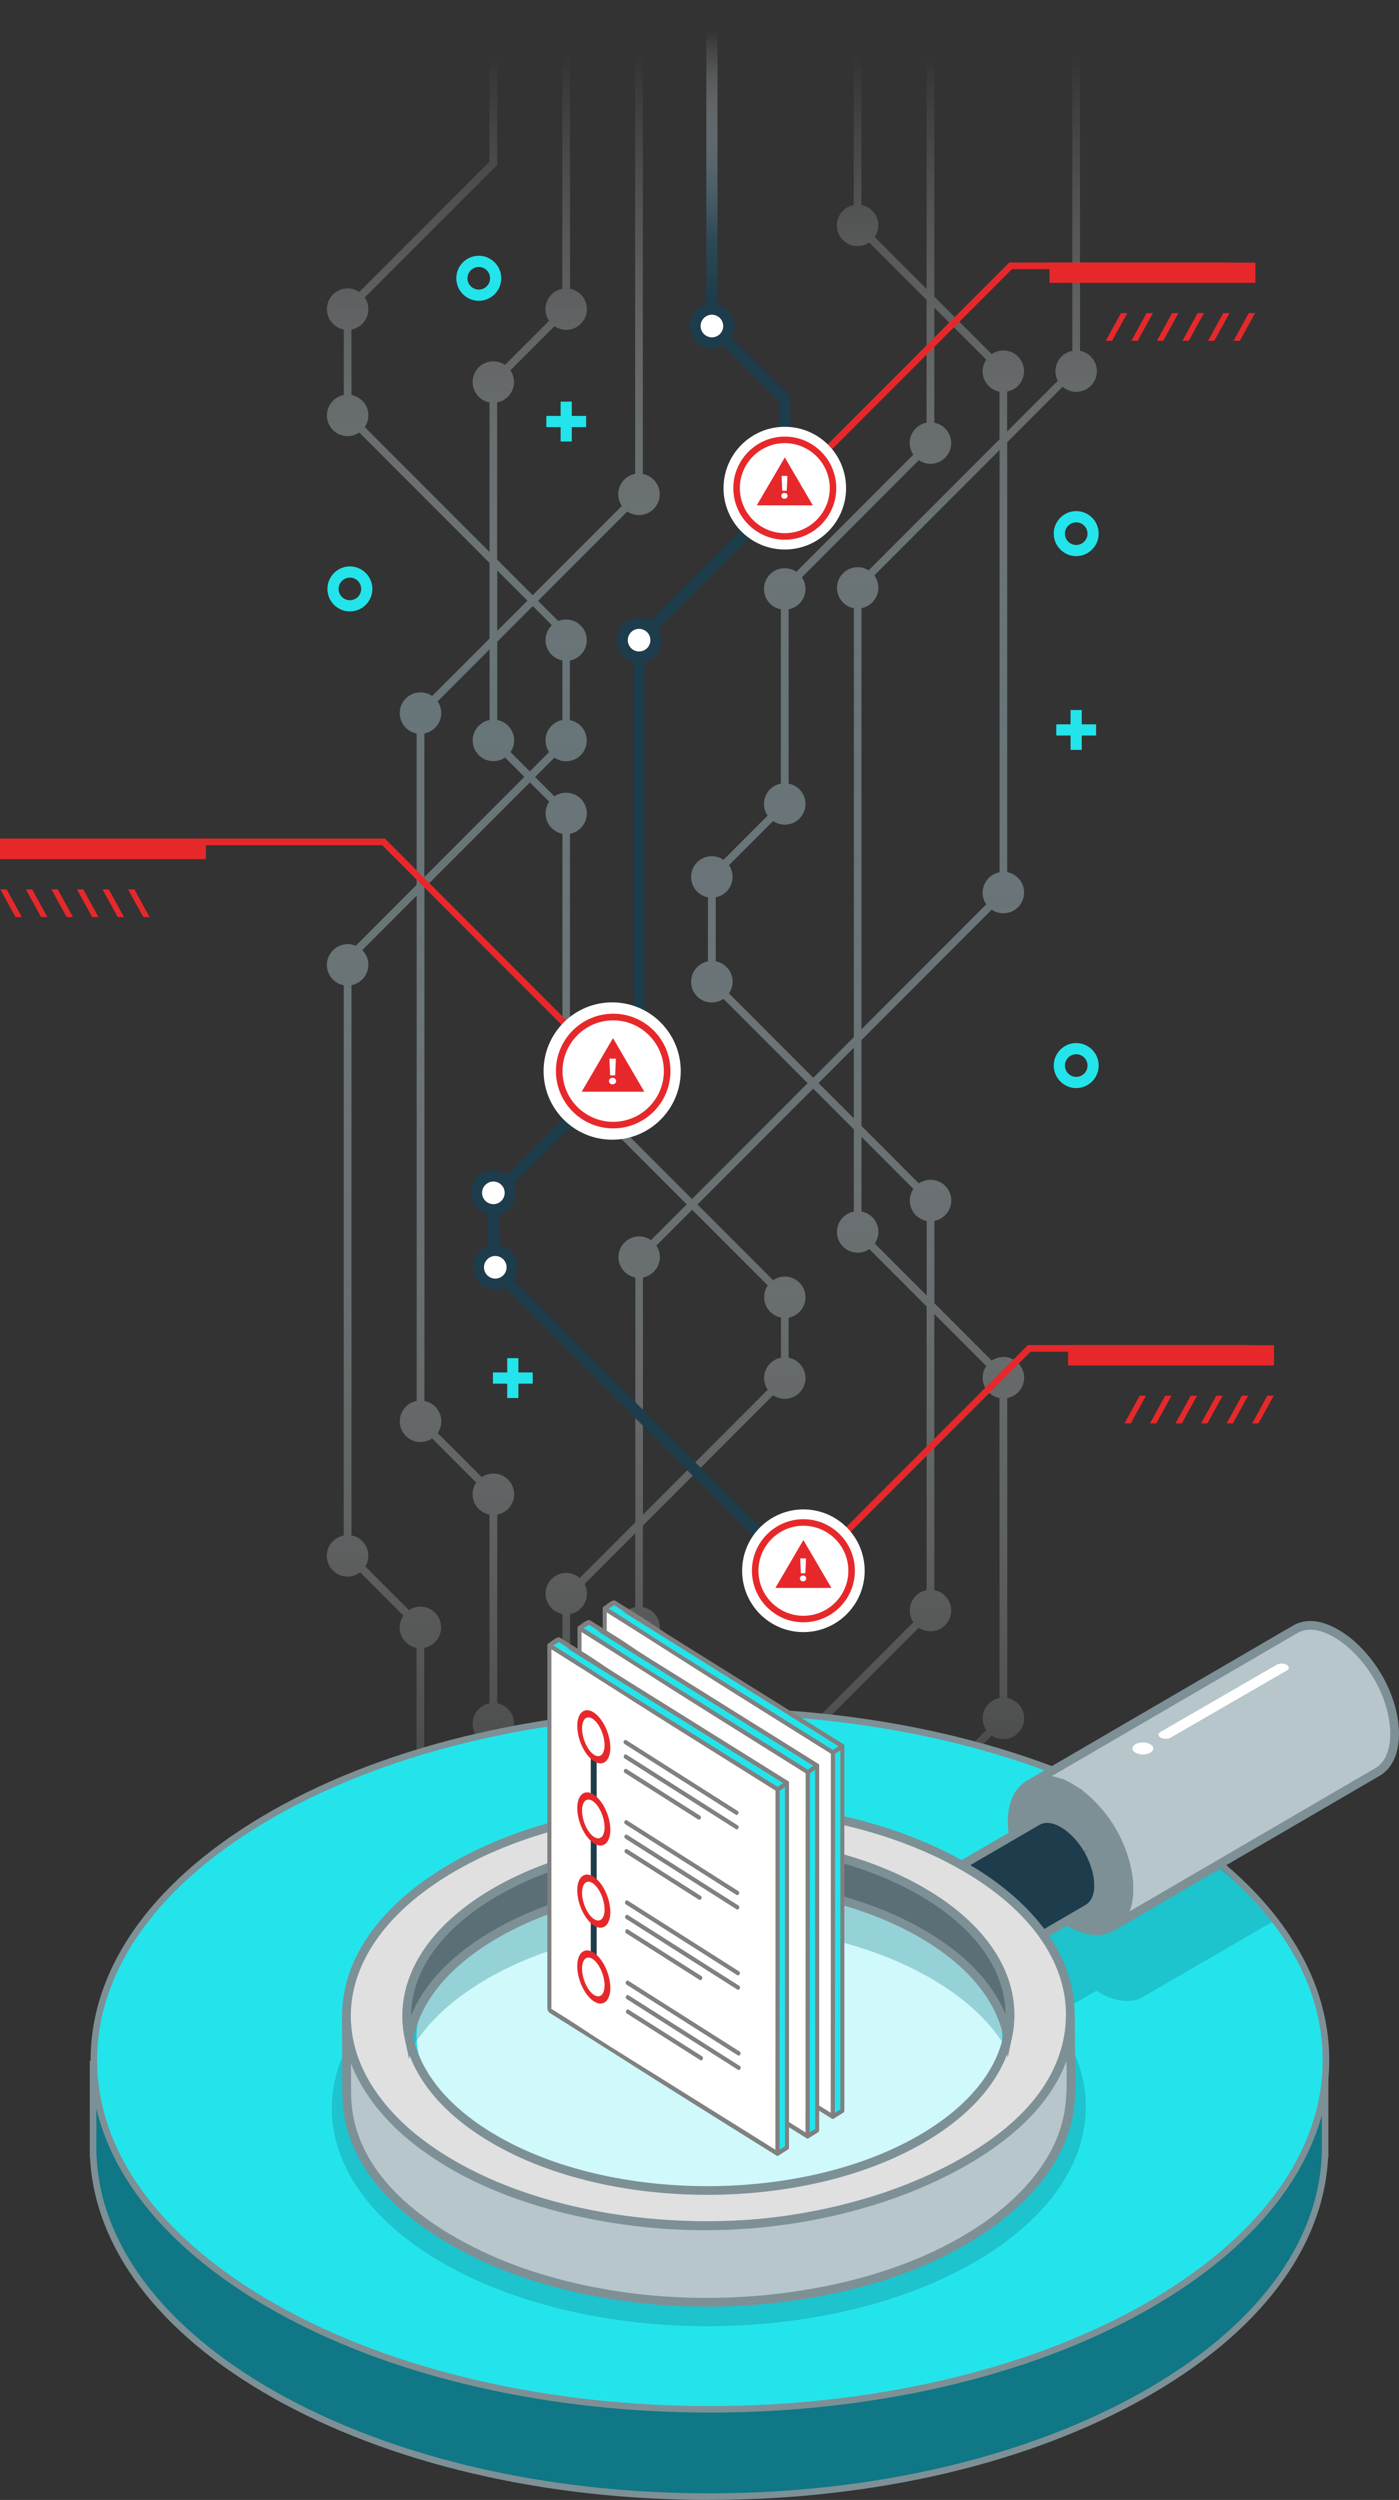 <?xml version="1.0" encoding="UTF-8"?> <svg xmlns="http://www.w3.org/2000/svg" width="408" height="729" viewBox="0 0 408 729" fill="none"><rect x="0" y="0" width="408" height="729" fill="#333333" stroke="none"/><g clip-path="url(#clip0_68_2)"><path opacity="0.7" d="M314.976 102.321V15.777H312.735V102.321C309.939 102.84 307.81 105.306 307.81 108.253C307.81 109.255 308.069 110.2 308.495 111.034L293.719 125.829V114.186C296.849 113.593 299.126 110.589 298.552 107.197C298.145 104.842 296.33 102.895 294.016 102.358C292.22 101.95 290.535 102.358 289.201 103.248L272.482 86.506V15.777H270.241V84.281L255.095 69.116C255.762 68.152 256.15 66.965 256.15 65.705C256.15 62.757 254.021 60.291 251.225 59.772V15.777H248.985V59.772C245.856 60.365 243.578 63.35 244.152 66.761C244.541 69.116 246.374 71.063 248.688 71.6C250.485 72.008 252.17 71.6 253.503 70.71L270.223 87.452V123.252C267.427 123.771 265.297 126.237 265.297 129.185C265.297 130.445 265.686 131.613 266.353 132.596L232.246 166.746C230.932 165.838 229.228 165.448 227.432 165.856C225.118 166.394 223.285 168.341 222.896 170.695C222.322 174.106 224.599 177.091 227.728 177.685V228.502C224.932 229.021 222.803 231.487 222.803 234.435C222.803 235.695 223.192 236.863 223.859 237.846L210.99 250.731C209.675 249.823 207.972 249.433 206.176 249.841C203.861 250.379 202.028 252.325 201.639 254.68C201.065 258.073 203.343 261.076 206.472 261.67V280.339C203.343 280.932 201.065 283.936 201.639 287.328C202.028 289.683 203.861 291.63 206.176 292.167C207.972 292.575 209.657 292.167 210.99 291.277L235.542 315.861L201.806 349.64L170.088 317.882C170.755 316.918 171.144 315.731 171.144 314.471C171.144 311.523 169.014 309.057 166.218 308.538V243.148C169.347 242.555 171.625 239.552 171.051 236.14C170.644 233.786 168.829 231.839 166.496 231.32C164.7 230.912 163.015 231.32 161.682 232.21L156.053 226.574L161.682 220.938C162.996 221.846 164.7 222.236 166.477 221.828C168.792 221.309 170.625 219.343 171.032 217.007C171.606 213.596 169.329 210.593 166.2 209.999V192.628C169.31 192.034 171.588 189.068 171.051 185.694C170.681 183.358 168.903 181.411 166.607 180.836C165.255 180.503 163.941 180.632 162.811 181.096L156.923 175.2L182.938 149.152C184.253 150.06 185.956 150.45 187.752 150.042C190.067 149.504 191.9 147.558 192.307 145.203C192.881 141.792 190.604 138.788 187.475 138.214V15.777H185.234V138.176C182.438 138.696 180.309 141.161 180.309 144.109C180.309 145.37 180.698 146.538 181.364 147.52L155.349 173.569L144.98 163.187V117.338C147.776 116.819 149.906 114.353 149.906 111.405C149.906 110.144 149.517 108.976 148.85 107.994L161.7 95.127C163.015 96.036 164.718 96.425 166.515 96.017C168.829 95.498 170.662 93.533 171.069 91.197C171.643 87.785 169.366 84.782 166.237 84.189V15.777H163.996V84.207C161.2 84.727 159.071 87.192 159.071 90.14C159.071 91.401 159.46 92.569 160.126 93.551L147.276 106.418C145.962 105.509 144.258 105.12 142.462 105.528C140.148 106.066 138.315 108.012 137.926 110.367C137.352 113.778 139.629 116.782 142.758 117.356V160.962L106.375 124.531C107.041 123.567 107.43 122.381 107.43 121.12C107.43 118.172 105.301 115.706 102.505 115.187V96.091C105.301 95.572 107.43 93.106 107.43 90.159C107.43 88.898 107.041 87.73 106.375 86.747L144.999 48.074V15.777H142.758V47.128L104.782 85.153C103.468 84.244 101.764 83.855 99.968 84.263C97.653 84.801 95.82 86.747 95.432 89.102C94.858 92.513 97.135 95.498 100.264 96.091V115.187C97.135 115.781 94.858 118.765 95.432 122.177C95.82 124.531 97.653 126.478 99.968 127.016C101.764 127.423 103.468 127.016 104.782 126.126L142.758 164.151V186.213L126.039 202.954C124.724 202.046 123.02 201.656 121.224 202.064C118.91 202.602 117.077 204.549 116.669 206.903C116.095 210.314 118.373 213.299 121.502 213.893V258.017L103.745 275.797C102.968 275.463 102.097 275.278 101.172 275.315C97.839 275.426 95.135 278.392 95.339 281.711C95.506 284.51 97.561 286.791 100.246 287.291V447.753C97.135 448.346 94.858 451.312 95.395 454.686C95.783 457.097 97.691 459.099 100.079 459.599C101.949 459.989 103.69 459.507 105.023 458.487L117.651 471.131C116.966 472.114 116.558 473.3 116.558 474.58C116.558 477.527 118.688 479.993 121.484 480.512V565.053H123.724V480.512C126.853 479.919 129.131 476.916 128.557 473.504C128.149 471.168 126.353 469.222 124.039 468.684C122.261 468.276 120.576 468.647 119.262 469.537L106.541 456.8C107.097 455.892 107.43 454.816 107.43 453.667C107.43 450.719 105.301 448.253 102.505 447.734V287.273C105.301 286.754 107.43 284.288 107.43 281.34C107.43 279.672 106.745 278.151 105.652 277.057L121.521 261.169V408.523C118.391 409.116 116.114 412.119 116.688 415.512C117.095 417.867 118.91 419.813 121.224 420.351C123.02 420.759 124.705 420.351 126.039 419.461L138.889 432.328C138.222 433.292 137.833 434.478 137.833 435.739C137.833 438.687 139.963 441.152 142.758 441.672V496.697C139.629 497.291 137.352 500.294 137.926 503.687C138.333 506.041 140.148 507.988 142.462 508.526C144.258 508.934 145.943 508.526 147.276 507.636L163.996 524.377V565.053H166.237V526.621L181.383 541.786C180.716 542.75 180.327 543.937 180.327 545.197C180.327 548.145 182.457 550.611 185.253 551.13V565.053H187.493V551.13C190.622 550.537 192.9 547.533 192.326 544.141C191.918 541.786 190.104 539.839 187.789 539.302C185.993 538.894 184.308 539.302 182.975 540.192L166.255 523.45V470.668C169.051 470.149 171.181 467.683 171.181 464.735C171.181 463.715 170.921 462.77 170.477 461.917L185.253 447.122V468.647C181.938 469.259 179.568 472.596 180.55 476.248C181.087 478.25 182.697 479.863 184.679 480.401C187.401 481.143 189.937 480.03 191.307 478.028L221.544 508.285C220.266 509.916 219.563 511.919 219.563 514.032C219.563 515.682 220.007 517.276 220.803 518.686L211.008 528.493C209.694 527.585 207.99 527.177 206.194 527.603C203.861 528.141 202.047 530.087 201.639 532.442C201.065 535.853 203.361 538.838 206.472 539.431V565.053H208.712V539.413C211.508 538.875 213.619 536.428 213.619 533.48C213.619 532.22 213.23 531.052 212.564 530.069L222.137 520.484C222.137 520.484 222.211 520.577 222.266 520.614C223.766 522.115 225.673 523.024 227.728 523.265V565.035H229.969V523.265C232.024 523.024 233.95 522.097 235.431 520.614C237.19 518.852 238.153 516.516 238.153 514.032C238.153 511.548 237.19 509.193 235.431 507.45C235.394 507.413 235.338 507.376 235.301 507.321L267.945 474.635C269.26 475.544 270.963 475.933 272.759 475.525C275.074 475.006 276.907 473.041 277.314 470.705C277.888 467.293 275.611 464.29 272.482 463.697V383.179L287.628 398.344C286.961 399.308 286.572 400.495 286.572 401.756C286.572 404.703 288.702 407.169 291.497 407.688V495.159C288.702 495.678 286.572 498.144 286.572 501.091C286.572 502.352 286.961 503.52 287.628 504.503L274.778 517.369C273.463 516.461 271.759 516.071 269.963 516.479C267.649 517.017 265.816 518.964 265.427 521.318C264.853 524.729 267.13 527.714 270.26 528.308V565.035H272.5V528.308C275.296 527.789 277.425 525.323 277.425 522.375C277.425 521.114 277.036 519.928 276.37 518.964L289.22 506.097C290.535 507.006 292.238 507.395 294.034 506.987C296.367 506.449 298.182 504.503 298.589 502.148C299.163 498.737 296.886 495.752 293.756 495.159V407.688C296.886 407.095 299.163 404.092 298.589 400.699C298.182 398.344 296.367 396.398 294.034 395.86C292.238 395.452 290.553 395.86 289.22 396.75L272.5 380.009V356.018C275.629 355.425 277.907 352.421 277.333 349.029C276.925 346.674 275.111 344.727 272.778 344.19C270.982 343.782 269.297 344.19 267.964 345.08L251.244 328.338V303.291L289.22 265.266C290.535 266.175 292.238 266.564 294.034 266.156C296.349 265.618 298.182 263.672 298.571 261.317C299.145 257.906 296.867 254.921 293.738 254.328V128.962L309.902 112.777C311.217 113.927 313.032 114.52 314.976 114.168C317.438 113.723 319.42 111.683 319.808 109.217C320.345 105.843 318.068 102.877 314.957 102.284L314.976 102.321ZM212.601 289.664C213.267 288.7 213.656 287.514 213.656 286.253C213.656 283.305 211.527 280.84 208.731 280.32V261.651C211.527 261.132 213.656 258.666 213.656 255.718C213.656 254.458 213.267 253.29 212.601 252.307L225.469 239.422C226.432 240.089 227.617 240.479 228.876 240.479C232.209 240.479 234.913 237.772 234.913 234.435C234.913 231.487 232.783 229.021 229.987 228.502V177.685C232.783 177.165 234.913 174.7 234.913 171.752C234.913 170.491 234.524 169.323 233.857 168.341L267.964 134.19C268.926 134.858 270.111 135.247 271.371 135.247C274.703 135.247 277.407 132.54 277.407 129.203C277.407 126.255 275.277 123.79 272.482 123.271V89.714L287.628 104.879C286.961 105.843 286.572 107.03 286.572 108.29C286.572 111.238 288.702 113.704 291.497 114.223V128.109L253.336 166.32C252.41 165.726 251.299 165.393 250.133 165.393C246.8 165.393 244.097 168.1 244.097 171.437C244.097 174.385 246.226 176.85 249.022 177.369V302.42L237.172 314.285L212.619 289.702L212.601 289.664ZM160.941 182.32C159.812 183.413 159.09 184.952 159.09 186.658C159.09 189.606 161.219 192.071 164.015 192.591V209.962C161.219 210.481 159.09 212.947 159.09 215.895C159.09 217.156 159.478 218.324 160.145 219.306L154.516 224.942L148.887 219.306C149.554 218.342 149.943 217.156 149.943 215.895C149.943 212.947 147.813 210.481 145.017 209.962V187.121L155.386 176.739L160.96 182.32H160.941ZM145.017 166.357L153.813 175.163L145.017 183.97V166.375V166.357ZM123.761 213.874C126.557 213.355 128.686 210.889 128.686 207.941C128.686 206.681 128.297 205.513 127.631 204.53L142.777 189.365V209.981C139.981 210.5 137.852 212.966 137.852 215.913C137.852 219.251 140.555 221.957 143.888 221.957C145.147 221.957 146.314 221.568 147.295 220.901L152.924 226.537L123.761 255.737V213.856V213.874ZM169.088 460.156C168.033 459.247 166.644 458.672 165.144 458.672C161.811 458.672 159.108 461.379 159.108 464.716C159.108 467.664 161.237 470.13 164.033 470.649V521.207L148.887 506.041C149.554 505.077 149.943 503.891 149.943 502.63C149.943 499.682 147.813 497.217 145.017 496.697V441.672C147.813 441.152 149.943 438.687 149.943 435.739C149.943 432.402 147.239 429.695 143.906 429.695C142.647 429.695 141.481 430.084 140.5 430.752L127.649 417.885C128.316 416.921 128.705 415.735 128.705 414.474C128.705 411.526 126.575 409.06 123.78 408.541V258.944L154.535 228.15L160.164 233.786C159.497 234.75 159.108 235.936 159.108 237.197C159.108 240.145 161.237 242.611 164.033 243.13V308.519C161.237 309.038 159.108 311.504 159.108 314.452C159.108 317.789 161.811 320.496 165.144 320.496C166.403 320.496 167.57 320.107 168.551 319.439L200.269 351.198L189.845 361.636C188.863 360.95 187.678 360.542 186.401 360.542C183.068 360.542 180.364 363.249 180.364 366.586C180.364 369.534 182.494 371.999 185.29 372.518V443.915L169.107 460.119L169.088 460.156ZM227.765 384.217V395.916C224.97 396.435 222.84 398.9 222.84 401.848C222.84 403.109 223.229 404.277 223.896 405.26L187.512 441.69V372.518C190.308 371.981 192.437 369.534 192.437 366.586C192.437 365.344 192.067 364.194 191.419 363.23L201.862 352.774L223.914 374.854C223.248 375.819 222.859 377.005 222.859 378.266C222.859 381.214 224.988 383.679 227.784 384.198L227.765 384.217ZM270.241 463.715C267.445 464.234 265.316 466.7 265.316 469.648C265.316 470.909 265.705 472.077 266.371 473.059L233.505 505.967C232.117 505.152 230.524 504.725 228.876 504.725C226.766 504.725 224.766 505.43 223.136 506.709L192.289 475.822C192.381 475.414 192.418 475.006 192.418 474.58C192.418 471.632 190.289 469.166 187.493 468.647V444.879L225.469 406.854C226.432 407.521 227.617 407.911 228.876 407.911C232.209 407.911 234.913 405.204 234.913 401.867C234.913 398.919 232.783 396.453 229.987 395.934V384.236C232.783 383.716 234.913 381.251 234.913 378.303C234.913 374.966 232.209 372.259 228.876 372.259C227.617 372.259 226.451 372.648 225.469 373.316L203.417 351.235L237.153 317.456L249.003 329.321V353.311C246.207 353.83 244.078 356.296 244.078 359.244C244.078 362.581 246.781 365.288 250.114 365.288C251.373 365.288 252.54 364.899 253.521 364.231L270.241 380.973V463.734V463.715ZM266.39 346.693C265.723 347.657 265.334 348.843 265.334 350.104C265.334 353.052 267.464 355.518 270.26 356.037V377.784L255.114 362.618C255.78 361.654 256.169 360.468 256.169 359.207C256.169 356.259 254.04 353.793 251.244 353.274V331.527L266.39 346.693ZM249.003 326.114L238.727 315.824L249.003 305.534V326.095V326.114ZM291.497 254.365C288.702 254.884 286.572 257.35 286.572 260.298C286.572 261.558 286.961 262.726 287.628 263.709L251.244 300.139V177.332C254.04 176.813 256.169 174.347 256.169 171.4C256.169 170.046 255.725 168.823 254.984 167.803L291.516 131.224V254.346L291.497 254.365Z" fill="url(#paint0_linear_68_2)"></path><path d="M27.145 601.873V628.218H27.182C28.07 653.599 45.605 678.832 79.767 698.187C114.855 718.08 160.83 728.017 206.805 728.017C252.78 728.017 298.756 718.08 333.843 698.187C368.005 678.813 385.522 653.599 386.429 628.218H386.466V601.873H27.145Z" fill="#0F7785"></path><path d="M206.805 729C158.664 729 113.373 718.358 79.285 699.04C46.401 680.389 27.607 655.62 26.256 629.182H26.219L26.182 628.218V600.909H387.41V629.164H387.318C385.984 655.583 367.191 680.37 334.288 699.021C300.218 718.34 254.928 728.982 206.768 728.982L206.805 729ZM28.107 627.681L28.144 628.2C29.07 654.285 47.568 678.85 80.23 697.371C114.022 716.523 158.978 727.072 206.805 727.072C254.632 727.072 299.589 716.523 333.381 697.371C366.061 678.85 384.559 654.285 385.466 628.2L385.503 627.273V602.837H28.107V627.681Z" fill="#7D9096"></path><path d="M80.007 528.734C150.165 488.948 263.927 488.948 334.084 528.734C404.241 568.52 404.241 633.001 334.084 672.788C263.927 712.574 150.165 712.574 80.007 672.788C9.85 633.001 9.85 568.52 80.007 528.734Z" fill="#24E4EB"></path><path d="M207.046 703.526C160.867 703.526 114.688 693.571 79.526 673.622C45.272 654.211 26.422 628.329 26.422 600.761C26.422 573.192 45.29 547.311 79.526 527.9C149.831 488.039 264.242 488.039 334.547 527.9C368.802 547.311 387.651 573.192 387.651 600.761C387.651 628.329 368.783 654.211 334.547 673.622C299.404 693.552 253.206 703.526 207.046 703.526ZM80.471 529.568C46.846 548.627 28.329 573.915 28.329 600.761C28.329 627.606 46.846 652.894 80.471 671.953C150.257 711.517 263.816 711.517 333.603 671.953C367.228 652.894 385.744 627.606 385.744 600.761C385.744 573.915 367.228 548.627 333.603 529.568C263.816 490.005 150.257 490.005 80.471 529.568Z" fill="#7D9096"></path><path opacity="0.78" d="M206.879 638.174C254.042 638.174 292.275 618.236 292.275 593.642C292.275 569.047 254.042 549.109 206.879 549.109C159.716 549.109 121.483 569.047 121.483 593.642C121.483 618.236 159.716 638.174 206.879 638.174Z" fill="white"></path><path opacity="0.3" d="M333.547 526.176L308.199 539.079C308.199 539.079 308.254 539.061 308.273 539.042C307.977 539.209 307.699 539.394 307.421 539.598C303.31 542.639 302.681 548.46 303.181 553.169C303.236 553.633 303.292 554.096 303.348 554.541L284.702 565.387C281.091 561.994 276.759 558.805 271.704 555.858C236.06 535.112 178.031 535.112 142.147 555.858C132.556 561.401 125.52 567.871 121.039 574.75C86.322 599.778 88.821 636.45 128.705 659.661C171.514 684.56 241.134 684.56 284.202 659.661C317.716 640.287 325.307 611.551 306.847 588.005L319.734 580.497C320.049 580.701 320.382 580.886 320.697 581.09C324.456 583.278 329.474 584.631 333.399 582.258C333.362 582.277 333.325 582.295 333.306 582.314L370.968 560.474C370.968 560.474 358.747 544.344 333.547 526.157V526.176ZM297.682 572.284C297.682 572.284 297.645 572.247 297.626 572.228C297.626 572.247 297.663 572.265 297.682 572.284ZM290.46 566.036C290.46 566.036 290.442 566.036 290.423 566.036C290.423 566.036 290.442 566.036 290.46 566.036ZM271.259 652.153C235.375 672.899 177.365 672.899 141.684 652.153C106.041 631.407 106.226 597.757 142.11 577.011C178.013 556.266 236.023 556.266 271.667 577.011C307.328 597.757 307.143 631.407 271.241 652.153H271.259ZM308.976 538.671C312.272 537.17 315.938 537.818 319.308 539.45C319.734 539.691 320.216 539.969 320.716 540.266C317.235 538.282 312.735 537.003 308.995 538.671H308.976ZM319.327 539.45C320.327 539.932 321.308 540.507 322.234 541.137C321.845 540.915 321.382 540.637 320.808 540.321C320.197 539.969 319.716 539.691 319.327 539.469V539.45ZM320.864 540.34C321.345 540.618 321.826 540.896 322.234 541.137C323.215 541.805 324.159 542.528 325.03 543.269C323.715 542.175 322.326 541.174 320.864 540.34ZM333.843 581.98C333.843 581.98 334.01 581.869 334.084 581.813C335.75 580.571 336.843 578.884 337.528 576.993C336.824 578.995 335.658 580.756 333.843 581.98Z" fill="#0F7785"></path><path d="M406.704 504.985C406.426 495.567 401.241 485.963 394.372 479.734C390.206 475.989 383.262 471.873 377.652 475.154L300.163 520.299C306.588 516.591 314.753 522.19 318.901 526.88C319.919 527.955 320.863 529.123 321.771 530.328C325.344 535.149 327.918 540.84 328.899 546.773C329.714 551.872 329.325 558.898 324.27 561.827L401.76 516.683C405.778 514.347 406.852 509.267 406.722 504.985H406.704Z" fill="#B6C6CB"></path><path d="M324.9 562.94L323.622 560.734C328.881 557.675 328.029 549.424 327.64 546.977C326.715 541.434 324.326 535.946 320.753 531.107L320.493 530.773C319.697 529.717 318.845 528.715 317.975 527.77C314.661 524.043 306.828 517.944 300.792 521.429L299.515 519.223L377.004 474.079C384.281 469.815 392.78 476.619 395.224 478.807C402.815 485.685 407.722 495.715 407.981 504.966C408.167 510.954 406.13 515.626 402.39 517.814L324.919 562.958L324.9 562.94ZM323.048 529.921C326.733 535 329.196 540.748 330.159 546.569C330.455 548.442 330.973 553.206 329.437 557.359L401.13 515.589C405.241 513.179 405.519 507.413 405.445 505.022C405.185 496.438 400.631 487.112 393.52 480.679C391.41 478.788 384.096 472.874 378.3 476.248L306.717 517.944C312.031 518.797 317.068 522.875 319.864 526.009C320.882 527.103 321.882 528.289 322.808 529.55L323.048 529.902V529.921Z" fill="#7D9096"></path><path d="M312.254 521.503C321.401 526.787 328.011 537.893 329.085 548.312C329.548 552.836 328.937 558.416 325.011 561.345C321.142 564.219 315.976 562.866 312.143 560.659C302.996 555.376 296.386 544.27 295.312 533.851C294.849 529.327 295.441 523.747 299.385 520.818C303.255 517.944 308.421 519.297 312.254 521.503C321.641 526.936 302.866 516.071 312.254 521.503Z" fill="#7D9096"></path><path d="M319.864 564.275C316.383 564.275 313.142 562.699 311.513 561.772C302.218 556.395 295.2 545.234 294.052 533.981C293.664 530.236 293.756 523.413 298.644 519.798C302.088 517.239 306.106 517.684 309.162 518.704C309.495 518.611 309.847 518.704 310.18 518.852C310.18 518.852 310.384 518.945 310.698 519.13C310.735 519.13 310.754 519.168 310.791 519.186L312.883 520.391L314.976 521.596C314.976 521.596 315.031 521.633 315.05 521.652C315.364 521.837 315.568 521.948 315.587 521.948C315.809 522.134 316.031 522.338 316.161 522.579C323.808 528.456 329.344 538.282 330.362 548.182C330.751 551.927 330.659 558.75 325.77 562.365C323.882 563.755 321.826 564.275 319.864 564.275ZM304.57 520.447C303.07 520.447 301.533 520.818 300.144 521.837C296.274 524.711 296.256 530.514 296.571 533.721C297.626 544.029 304.292 554.653 312.772 559.566C314.883 560.789 320.234 563.311 324.234 560.326C328.103 557.452 328.14 551.649 327.807 548.442C326.752 538.171 320.123 527.566 311.68 522.653L311.532 522.579C310.124 521.782 307.384 520.465 304.551 520.465L304.57 520.447Z" fill="#7D9096"></path><path d="M320.401 549.332C320.401 549.165 320.401 548.998 320.382 548.831C320.382 548.664 320.364 548.497 320.345 548.33C320.345 548.164 320.308 547.997 320.289 547.811C320.271 547.644 320.234 547.459 320.215 547.292C320.178 547.107 320.16 546.94 320.123 546.773C320.086 546.588 320.049 546.402 320.012 546.235C319.975 546.05 319.938 545.865 319.882 545.698C319.845 545.512 319.79 545.327 319.734 545.142C319.697 544.993 319.641 544.845 319.604 544.697C319.604 544.697 319.604 544.697 319.604 544.678C319.604 544.641 319.604 544.622 319.586 544.585C319.53 544.4 319.475 544.215 319.419 544.048C319.364 543.862 319.29 543.696 319.234 543.51C319.179 543.343 319.104 543.176 319.049 542.991C318.975 542.824 318.919 542.657 318.845 542.49C318.79 542.361 318.734 542.231 318.679 542.101C318.679 542.101 318.679 542.101 318.679 542.083C318.679 542.046 318.66 542.027 318.642 541.99C318.567 541.823 318.493 541.656 318.419 541.489C318.327 541.304 318.253 541.118 318.16 540.933C318.049 540.729 317.956 540.507 317.845 540.303C317.716 540.08 317.605 539.858 317.475 539.635C317.457 539.598 317.438 539.561 317.419 539.524C317.382 539.468 317.364 539.431 317.345 539.376C317.105 538.949 316.845 538.541 316.568 538.134C316.346 537.818 316.142 537.503 315.901 537.188C315.753 536.984 315.586 536.78 315.438 536.576C315.309 536.409 315.179 536.243 315.031 536.076C314.901 535.909 314.772 535.761 314.624 535.612C314.494 535.464 314.346 535.316 314.216 535.167C314.179 535.149 314.161 535.112 314.142 535.075C314.142 535.075 314.124 535.056 314.105 535.037C313.994 534.926 313.901 534.815 313.79 534.704C313.642 534.555 313.494 534.407 313.346 534.259C313.198 534.111 313.05 533.962 312.883 533.832C312.735 533.703 312.568 533.554 312.42 533.425C312.346 533.35 312.254 533.295 312.179 533.239C312.179 533.239 312.142 533.221 312.124 533.202C312.068 533.165 312.013 533.109 311.939 533.054C311.791 532.942 311.642 532.813 311.476 532.701C311.328 532.59 311.18 532.479 311.031 532.386C310.883 532.294 310.735 532.182 310.587 532.09C310.439 531.997 310.291 531.904 310.143 531.812C310.106 531.793 310.069 531.774 310.032 531.756C309.921 531.7 309.809 531.626 309.698 531.571C309.55 531.496 309.421 531.422 309.272 531.348C309.18 531.292 309.087 531.255 308.995 531.218C308.976 531.218 308.958 531.2 308.921 531.181C308.884 531.181 308.865 531.163 308.847 531.144C308.698 531.088 308.569 531.033 308.421 530.959C308.273 530.903 308.143 530.847 307.995 530.792C307.976 530.792 307.939 530.792 307.921 530.773C307.921 530.773 307.884 530.773 307.865 530.773C307.773 530.736 307.68 530.718 307.569 530.681C307.421 530.644 307.273 530.588 307.143 530.569C307.069 530.569 307.013 530.532 306.939 530.532C306.902 530.532 306.865 530.532 306.847 530.514C306.81 530.514 306.754 530.495 306.717 530.477C306.569 530.44 306.402 530.421 306.254 530.403C306.162 530.403 306.069 530.403 305.977 530.365C305.94 530.365 305.903 530.365 305.865 530.365C305.828 530.365 305.81 530.365 305.773 530.365C305.606 530.365 305.44 530.365 305.292 530.365C305.217 530.365 305.143 530.365 305.069 530.365C305.014 530.365 304.958 530.365 304.903 530.365C304.847 530.365 304.792 530.365 304.736 530.365C304.532 530.365 304.329 530.421 304.125 530.458C304.069 530.458 304.014 530.495 303.958 530.495C303.773 530.532 303.588 530.588 303.403 530.644C303.403 530.644 303.384 530.644 303.366 530.644C303.088 530.755 302.81 530.866 302.551 531.014L276.777 546.013C277.036 545.865 277.295 545.753 277.573 545.642C277.795 545.568 278.017 545.494 278.258 545.438C278.295 545.438 278.314 545.438 278.332 545.42C278.591 545.364 278.851 545.346 279.128 545.327C279.184 545.327 279.239 545.327 279.277 545.327C279.536 545.327 279.795 545.327 280.073 545.327C280.11 545.327 280.147 545.327 280.184 545.327C280.462 545.346 280.758 545.401 281.054 545.457C281.073 545.457 281.11 545.457 281.128 545.457C281.424 545.531 281.739 545.605 282.054 545.716C282.072 545.716 282.091 545.716 282.109 545.735C282.443 545.846 282.758 545.976 283.109 546.124C283.128 546.124 283.146 546.143 283.165 546.161C283.498 546.328 283.85 546.495 284.202 546.699C284.924 547.107 285.609 547.607 286.294 548.145C286.294 548.145 286.313 548.164 286.331 548.182C286.998 548.72 287.646 549.332 288.257 549.98C288.257 549.98 288.257 549.999 288.275 550.018C288.886 550.685 289.479 551.389 290.034 552.131C290.571 552.873 291.09 553.651 291.553 554.449C291.571 554.486 291.59 554.523 291.627 554.56C292.071 555.338 292.497 556.154 292.849 556.988C292.849 556.988 292.849 557.007 292.849 557.026C293.219 557.86 293.534 558.731 293.793 559.584V559.621C294.052 560.474 294.256 561.345 294.386 562.198C294.515 563.051 294.589 563.904 294.589 564.738C294.589 565.554 294.515 566.295 294.386 566.981C294.386 567 294.386 567.018 294.386 567.056C294.256 567.723 294.052 568.353 293.793 568.891C293.793 568.891 293.793 568.91 293.793 568.928C293.571 569.392 293.293 569.781 293.015 570.133C292.923 570.263 292.83 570.374 292.719 570.485C292.367 570.856 291.997 571.19 291.571 571.431L317.345 556.432C317.771 556.191 318.142 555.858 318.493 555.487C318.586 555.376 318.679 555.246 318.771 555.135C318.901 554.968 319.03 554.838 319.16 554.671C319.308 554.449 319.438 554.208 319.549 553.948C319.549 553.948 319.549 553.929 319.549 553.911C319.549 553.911 319.549 553.911 319.549 553.892C319.623 553.726 319.697 553.54 319.771 553.355C319.845 553.188 319.901 552.984 319.956 552.799C320.012 552.632 320.049 552.446 320.086 552.261C320.086 552.187 320.123 552.113 320.123 552.038C320.123 552.02 320.123 552.001 320.123 551.964C320.123 551.89 320.16 551.816 320.16 551.742C320.197 551.575 320.215 551.408 320.234 551.241C320.252 551.074 320.271 550.907 320.289 550.741C320.289 550.574 320.308 550.407 320.326 550.24C320.326 550.073 320.326 549.906 320.326 549.739V549.702C320.326 549.554 320.326 549.387 320.326 549.239L320.401 549.332Z" fill="#1D3C4C"></path><path d="M292.219 572.617L290.942 570.411C291.22 570.244 291.497 570.022 291.794 569.707C291.849 569.651 291.905 569.577 291.942 569.521C292.238 569.132 292.479 568.835 292.645 568.465C292.867 567.983 293.034 567.463 293.164 566.87C293.293 566.203 293.367 565.517 293.367 564.794C293.367 564.052 293.312 563.273 293.182 562.458V562.365C293.053 561.605 292.867 560.826 292.627 560.029C292.368 559.195 292.071 558.379 291.719 557.563C291.368 556.766 290.979 555.987 290.534 555.227C290.016 554.337 289.535 553.596 289.035 552.928L288.831 552.65C288.368 552.038 287.868 551.464 287.368 550.907C286.776 550.277 286.165 549.702 285.535 549.202C284.85 548.646 284.202 548.201 283.591 547.848C283.276 547.663 282.961 547.515 282.665 547.366C282.313 547.2 282.017 547.088 281.721 546.977C281.388 546.866 281.128 546.792 280.869 546.736C280.554 546.662 280.332 546.625 280.091 546.606C279.777 546.569 279.573 546.569 279.351 546.588C279.017 546.606 278.814 546.625 278.61 546.662C278.369 546.717 278.203 546.773 278.036 546.829C277.832 546.903 277.629 546.996 277.444 547.107L276.166 544.901L301.94 529.902C302.237 529.735 302.551 529.587 302.94 529.439C303.144 529.364 303.31 529.309 303.496 529.272L303.625 529.142H304.033C304.236 529.105 304.44 529.068 304.644 529.049H304.829C304.829 529.049 304.977 529.049 305.051 529.031C305.403 528.994 305.588 529.031 305.866 529.031L306.421 529.086C306.588 529.105 306.773 529.142 306.958 529.179L307.106 529.216L306.866 530.477L307.254 529.253C307.254 529.253 307.365 529.272 307.458 529.29C307.606 529.327 307.773 529.383 307.939 529.42L308.421 529.568C308.569 529.624 308.717 529.68 308.884 529.735L309.495 529.995C309.606 530.05 309.717 530.106 309.847 530.162C309.958 530.217 310.124 530.31 310.291 530.384L310.772 530.662C310.939 530.755 311.087 530.848 311.254 530.959C311.402 531.051 311.569 531.163 311.717 531.274L312.198 531.626C312.365 531.756 312.531 531.886 312.698 532.016L313.198 532.423C313.346 532.553 313.513 532.701 313.679 532.831L314.105 533.239C314.346 533.462 314.494 533.628 314.661 533.777L315.55 534.722C315.679 534.871 315.827 535.037 315.975 535.204C316.124 535.39 316.272 535.557 316.401 535.742C316.568 535.964 316.735 536.168 316.901 536.391C317.142 536.706 317.364 537.04 317.586 537.374C317.864 537.8 318.142 538.226 318.401 538.671L318.549 538.931C318.679 539.172 318.827 539.394 318.938 539.635C319.049 539.858 319.179 540.08 319.29 540.303C319.382 540.47 319.475 540.674 319.568 540.877L319.882 541.601C319.882 541.601 319.975 541.786 320.03 541.934C320.104 542.101 320.179 542.268 320.234 542.453L320.438 543.01C320.512 543.232 320.586 543.399 320.641 543.566L320.993 544.715C321.049 544.901 321.104 545.105 321.141 545.309C321.197 545.512 321.234 545.698 321.271 545.883C321.308 546.087 321.364 546.273 321.382 546.477C321.419 546.643 321.456 546.829 321.475 547.014L321.549 547.57C321.567 547.756 321.586 547.941 321.604 548.127L321.641 548.664C321.641 548.868 321.66 549.035 321.66 549.22C321.66 549.406 321.66 549.573 321.66 549.739C321.66 549.943 321.66 550.129 321.66 550.314C321.66 550.5 321.641 550.685 321.623 550.852C321.623 551.037 321.586 551.223 321.567 551.408C321.549 551.612 321.512 551.797 321.475 551.983L321.364 552.539C321.308 552.761 321.252 552.965 321.197 553.169C321.141 553.373 321.067 553.596 320.993 553.8C320.919 554.022 320.827 554.208 320.734 554.412L320.678 554.541C320.549 554.838 320.382 555.097 320.234 555.357C320.123 555.524 319.993 555.691 319.864 555.839L319.771 555.95C319.623 556.136 319.53 556.265 319.438 556.377C318.975 556.877 318.494 557.267 317.994 557.563L292.219 572.562V572.617ZM295.7 562.198C295.849 563.144 295.904 563.997 295.904 564.812C295.904 565.702 295.811 566.536 295.663 567.315C295.626 567.463 295.608 567.593 295.571 567.723L316.716 555.413C316.994 555.246 317.272 555.023 317.568 554.708C317.605 554.653 317.66 554.597 317.697 554.541L317.957 554.226C317.957 554.226 318.049 554.133 318.086 554.059C318.197 553.892 318.29 553.707 318.382 553.522L318.457 553.373C318.531 553.225 318.568 553.114 318.623 552.984C318.679 552.836 318.734 552.687 318.771 552.52C318.827 552.372 318.864 552.205 318.882 552.057L318.956 551.686C318.994 551.464 319.012 551.315 319.049 551.149C319.049 551.019 319.086 550.87 319.086 550.704C319.086 550.555 319.105 550.407 319.105 550.259C319.105 550.11 319.105 549.962 319.105 549.814C319.105 549.647 319.105 549.498 319.105 549.369C319.105 549.183 319.105 549.035 319.086 548.887L319.049 548.423C319.049 548.275 319.012 548.127 318.994 547.96L318.938 547.533C318.901 547.311 318.882 547.144 318.845 546.977C318.808 546.792 318.771 546.625 318.734 546.458C318.697 546.291 318.66 546.124 318.623 545.939C318.586 545.772 318.531 545.605 318.494 545.42L317.827 543.399C317.771 543.251 317.697 543.102 317.642 542.935L317.216 541.971C317.142 541.804 317.049 541.619 316.975 541.452C316.864 541.23 316.772 541.044 316.661 540.84C316.549 540.636 316.42 540.414 316.309 540.21L316.253 540.099L317.327 539.394L316.198 539.988C315.957 539.58 315.716 539.19 315.457 538.801C315.253 538.486 315.05 538.189 314.827 537.893C314.679 537.689 314.531 537.503 314.383 537.318C314.253 537.151 314.124 537.003 313.994 536.836C313.883 536.688 313.754 536.539 313.624 536.409L312.828 535.557C312.68 535.408 312.55 535.279 312.42 535.149L311.994 534.759C311.846 534.63 311.717 534.5 311.569 534.389L311.124 534.018C310.995 533.907 310.865 533.814 310.717 533.703L310.273 533.387C310.143 533.295 310.013 533.221 309.884 533.128C309.736 533.035 309.606 532.961 309.476 532.868L309.087 532.646C308.958 532.572 308.828 532.516 308.717 532.46C308.606 532.405 308.551 532.368 308.476 532.349L308.384 532.294C308.384 532.294 308.31 532.257 308.273 532.238L307.939 532.108C307.828 532.071 307.699 532.016 307.569 531.978L307.236 531.867C307.088 531.83 306.958 531.793 306.829 531.756L306.477 531.682C306.329 531.645 306.217 531.626 306.088 531.626L305.773 531.589C305.588 531.589 305.44 531.571 305.31 531.571H304.995C304.884 531.589 304.773 531.608 304.699 531.608L304.292 531.7C304.144 531.737 303.996 531.775 303.866 531.812L303.736 531.849C303.644 531.886 303.44 531.978 303.236 532.09L282.091 544.4C282.221 544.437 282.369 544.474 282.499 544.53C282.924 544.678 283.295 544.826 283.665 544.993L283.776 545.049C284.091 545.197 284.48 545.401 284.869 545.624C285.609 546.05 286.368 546.569 287.109 547.181C287.868 547.793 288.553 548.442 289.201 549.128C289.868 549.851 290.497 550.592 291.09 551.39L291.331 551.742C291.794 552.391 292.238 553.095 292.664 553.837L292.719 553.948C293.201 554.801 293.645 555.654 294.015 556.507C294.423 557.452 294.756 558.36 295.034 559.25L295.071 559.399C295.33 560.214 295.534 561.141 295.682 562.031V562.161L295.7 562.198Z" fill="#7D9096"></path><path d="M284.22 546.773C289.979 550.11 294.645 558.194 294.626 564.812C294.608 571.45 289.923 574.119 284.146 570.782C278.388 567.445 273.722 559.362 273.74 552.743C273.759 546.106 278.443 543.436 284.22 546.773Z" fill="#81B8EA"></path><path d="M281.462 544.474C240.375 520.577 173.532 520.558 132.167 544.474C90.821 568.372 90.599 607.157 131.686 631.055C172.773 654.971 239.634 654.952 280.98 631.055C322.345 607.139 322.567 568.391 281.462 544.474ZM268.575 623.843C234.116 643.754 178.42 643.773 144.184 623.843C109.948 603.931 110.133 571.616 144.592 551.686C179.05 531.756 234.765 531.775 268.982 551.686C303.218 571.616 303.052 603.913 268.575 623.843Z" fill="#E0E0E0"></path><path d="M206.231 650.225C178.957 650.225 151.739 644.199 131.038 632.167C110.837 620.413 99.709 604.691 99.746 587.913C99.764 571.023 111.059 555.209 131.538 543.362C173.18 519.279 240.726 519.279 282.11 543.362C302.329 555.116 313.457 570.838 313.42 587.616C313.402 604.506 302.107 620.32 281.61 632.167C260.798 644.199 233.487 650.225 206.231 650.225ZM206.916 527.844C180.105 527.844 153.275 533.758 132.815 545.587C113.151 556.952 102.319 571.987 102.301 587.931C102.282 603.764 112.948 618.689 132.334 629.961C173.013 653.636 239.412 653.636 280.351 629.961C300.015 618.596 310.865 603.56 310.884 587.616C310.902 571.802 300.237 556.859 280.832 545.587C260.502 533.758 233.727 527.844 206.935 527.844H206.916ZM206.287 640.028C183.531 640.028 160.793 635.004 143.536 624.955C126.631 615.111 117.336 601.966 117.354 587.894C117.373 573.748 126.816 560.493 143.943 550.592C178.698 530.495 235.079 530.495 269.611 550.592C286.535 560.437 295.83 573.6 295.812 587.653C295.793 601.799 286.35 615.055 269.204 624.955C251.818 635.004 229.043 640.028 206.287 640.028ZM206.861 538.041C184.567 538.041 162.237 542.954 145.221 552.799C128.908 562.235 119.91 574.694 119.891 587.894C119.873 601.002 128.723 613.368 144.814 622.73C178.642 642.42 233.876 642.42 267.926 622.73C284.239 613.294 293.238 600.835 293.256 587.635C293.275 574.527 284.424 562.161 268.334 552.799C251.41 542.954 229.154 538.041 206.861 538.041Z" fill="#7D9096"></path><path d="M144.592 563.96C179.05 544.029 234.764 544.048 268.982 563.96C283.35 572.321 291.627 582.851 293.886 593.734C296.997 578.773 288.72 563.181 268.982 551.705C234.746 531.793 179.05 531.775 144.592 551.705C124.594 563.274 116.169 579.014 119.299 594.068C121.576 583.055 130.001 572.395 144.592 563.96Z" fill="#5A6F76"></path><path d="M119.28 600.353L118.04 594.327C114.651 578.013 124.094 562.068 143.962 550.592C178.716 530.495 235.098 530.495 269.63 550.592C289.201 561.976 298.496 577.809 295.145 593.994L293.904 600.001L292.664 593.994C290.368 582.981 281.98 572.988 268.371 565.053C234.542 545.364 179.309 545.364 145.258 565.053C131.408 573.062 122.872 583.167 120.558 594.309L119.317 600.334L119.28 600.353ZM206.861 538.041C184.568 538.041 162.237 542.954 145.221 552.799C128.927 562.217 119.984 574.675 119.91 587.69C123.798 578.254 131.982 569.762 143.943 562.847C178.698 542.75 235.079 542.75 269.611 562.847C281.351 569.67 289.405 578.068 293.238 587.357C293.164 574.471 284.369 562.124 268.334 552.78C251.41 542.935 229.154 538.022 206.861 538.022V538.041Z" fill="#7D9096"></path><path d="M312.087 613.127C312.624 607.231 312.217 601.169 312.198 595.254C312.198 588.673 312.161 594.049 312.143 587.468C312.198 616.649 279.351 634.021 255.262 641.53C227.303 650.262 197.362 651.337 168.792 645.015C151.591 641.214 134.334 634.614 120.539 623.416C109.819 614.703 101.06 602.374 101.023 588.061L101.116 610.383C101.19 637.822 129.834 654.952 152.609 662.776C179.216 671.916 208.712 673.548 236.357 668.783C253.854 665.761 271.278 660.069 286.165 650.188C298.922 641.715 310.643 629.052 312.069 613.108C312.032 613.59 312.106 612.608 312.069 613.108L312.087 613.127Z" fill="#B6C6CB"></path><path d="M206.083 672.639C187.363 672.639 168.884 669.71 152.183 663.981C139.925 659.773 99.931 643.458 99.838 610.383L99.746 588.172C99.746 588.172 99.746 588.117 99.746 588.08H102.301V588.172C102.393 604.617 114.262 616.705 121.335 622.452C133.463 632.297 149.517 639.472 169.069 643.792C197.677 650.114 227.358 648.927 254.891 640.325C268.038 636.227 310.939 620.32 310.884 587.486H313.439C313.439 590.731 313.439 591.028 313.457 591.324C313.457 591.621 313.476 591.936 313.494 595.255C313.494 596.96 313.531 598.684 313.568 600.409C313.661 604.58 313.754 608.9 313.383 613.127V613.201C313.383 613.201 313.383 613.238 313.383 613.257C313.383 613.275 313.383 613.294 313.383 613.312V613.386C311.624 632.241 296.052 645.219 286.905 651.282C273.259 660.348 256.335 666.651 236.616 670.062C226.543 671.805 216.285 672.658 206.12 672.658L206.083 672.639ZM102.356 601.706L102.393 610.383C102.486 641.771 141.166 657.492 153.016 661.571C178.383 670.285 207.916 672.398 236.134 667.522C255.521 664.185 272.111 657.993 285.461 649.131C294.238 643.31 309.199 630.869 310.809 613.016C311.161 609.085 311.106 605.006 311.013 601.039C301.607 626.457 267.297 639.12 255.632 642.753C227.673 651.486 197.547 652.709 168.514 646.276C148.572 641.863 132.167 634.503 119.724 624.418C114.373 620.079 106.43 612.274 102.356 601.706Z" fill="#7D9096"></path><path d="M375.245 485.462C376.06 485.926 376.06 486.686 375.245 487.149L341.398 506.709C340.583 507.172 339.287 507.172 338.472 506.709C337.658 506.245 337.658 505.485 338.472 505.022L372.32 485.462C373.134 484.999 374.43 484.999 375.245 485.462Z" fill="white"></path><path d="M331.159 508.618C332.344 507.933 334.269 507.933 335.454 508.618C336.64 509.304 336.64 510.417 335.454 511.103C334.269 511.789 332.344 511.789 331.159 511.103C329.974 510.417 329.974 509.304 331.159 508.618Z" fill="white"></path><path d="M231.042 459.396L142.258 370.386V348.231L184.753 305.683V185.972L227.247 143.423V117.023L205.99 95.739V1.631C205.99 0.723 206.712 0 207.62 0C208.527 0 209.249 0.723 209.249 1.631V94.386L230.506 115.669V144.777L188.011 187.325V307.036L145.517 349.585V369.014L234.301 458.024" fill="url(#paint1_linear_68_2)"></path><path d="M207.62 100.003C210.34 100.003 212.545 97.795 212.545 95.072C212.545 92.348 210.34 90.14 207.62 90.14C204.9 90.14 202.695 92.348 202.695 95.072C202.695 97.795 204.9 100.003 207.62 100.003Z" fill="white"></path><path d="M207.62 101.635C204.009 101.635 201.065 98.687 201.065 95.072C201.065 91.456 204.009 88.509 207.62 88.509C211.231 88.509 214.175 91.456 214.175 95.072C214.175 98.687 211.231 101.635 207.62 101.635ZM207.62 91.772C205.806 91.772 204.324 93.255 204.324 95.072C204.324 96.889 205.806 98.372 207.62 98.372C209.435 98.372 210.916 96.889 210.916 95.072C210.916 93.255 209.435 91.772 207.62 91.772Z" fill="#1D3C4C"></path><path d="M233.802 144.109C233.802 146.835 231.598 149.041 228.876 149.041C226.155 149.041 223.951 146.835 223.951 144.109C223.951 141.384 226.155 139.178 228.876 139.178C231.598 139.178 233.802 141.384 233.802 144.109Z" fill="white"></path><path d="M228.876 150.672C225.266 150.672 222.322 147.724 222.322 144.109C222.322 140.494 225.266 137.546 228.876 137.546C232.487 137.546 235.431 140.494 235.431 144.109C235.431 147.724 232.487 150.672 228.876 150.672ZM228.876 140.828C227.062 140.828 225.581 142.311 225.581 144.128C225.581 145.945 227.062 147.428 228.876 147.428C230.691 147.428 232.172 145.945 232.172 144.128C232.172 142.311 230.691 140.828 228.876 140.828Z" fill="#1D3C4C"></path><path d="M191.307 186.658C191.307 189.383 189.104 191.589 186.382 191.589C183.66 191.589 181.457 189.383 181.457 186.658C181.457 183.932 183.66 181.726 186.382 181.726C189.104 181.726 191.307 183.932 191.307 186.658Z" fill="white"></path><path d="M186.382 193.221C182.771 193.221 179.827 190.273 179.827 186.658C179.827 183.043 182.771 180.095 186.382 180.095C189.992 180.095 192.936 183.043 192.936 186.658C192.936 190.273 189.992 193.221 186.382 193.221ZM186.382 183.376C184.567 183.376 183.086 184.859 183.086 186.676C183.086 188.493 184.567 189.976 186.382 189.976C188.196 189.976 189.678 188.493 189.678 186.676C189.678 184.859 188.196 183.376 186.382 183.376Z" fill="#1D3C4C"></path><path d="M148.813 347.824C148.813 350.549 146.61 352.755 143.888 352.755C141.166 352.755 138.962 350.549 138.962 347.824C138.962 345.098 141.166 342.892 143.888 342.892C146.61 342.892 148.813 345.098 148.813 347.824Z" fill="white"></path><path d="M143.888 354.387C140.277 354.387 137.333 351.439 137.333 347.824C137.333 344.208 140.277 341.26 143.888 341.26C147.498 341.26 150.442 344.208 150.442 347.824C150.442 351.439 147.498 354.387 143.888 354.387ZM143.888 344.542C142.073 344.542 140.592 346.025 140.592 347.842C140.592 349.659 142.073 351.142 143.888 351.142C145.702 351.142 147.184 349.659 147.184 347.842C147.184 346.025 145.702 344.542 143.888 344.542Z" fill="#1D3C4C"></path><path d="M149.369 369.552C149.369 372.277 147.165 374.484 144.443 374.484C141.721 374.484 139.518 372.277 139.518 369.552C139.518 366.827 141.721 364.62 144.443 364.62C147.165 364.62 149.369 366.827 149.369 369.552Z" fill="white"></path><path d="M144.443 376.115C140.833 376.115 137.889 373.167 137.889 369.552C137.889 365.937 140.833 362.989 144.443 362.989C148.054 362.989 150.998 365.937 150.998 369.552C150.998 373.167 148.054 376.115 144.443 376.115ZM144.443 366.252C142.629 366.252 141.147 367.735 141.147 369.552C141.147 371.369 142.629 372.852 144.443 372.852C146.258 372.852 147.739 371.369 147.739 369.552C147.739 367.735 146.258 366.252 144.443 366.252Z" fill="#1D3C4C"></path><path d="M151.183 396.045H147.924V407.67H151.183V396.045Z" fill="#24E4EB"></path><path d="M155.349 400.217H143.758V403.48H155.349V400.217Z" fill="#24E4EB"></path><path d="M166.755 117.115H163.496V128.74H166.755V117.115Z" fill="#24E4EB"></path><path d="M170.94 121.287H159.33V124.55H170.94V121.287Z" fill="#24E4EB"></path><path d="M315.476 207.052H312.217V218.676H315.476V207.052Z" fill="#24E4EB"></path><path d="M319.66 211.223H308.051V214.486H319.66V211.223Z" fill="#24E4EB"></path><path d="M102.041 178.296C98.431 178.296 95.487 175.349 95.487 171.733C95.487 168.118 98.431 165.17 102.041 165.17C105.652 165.17 108.596 168.118 108.596 171.733C108.596 175.349 105.652 178.296 102.041 178.296ZM102.041 168.433C100.227 168.433 98.746 169.916 98.746 171.733C98.746 173.55 100.227 175.033 102.041 175.033C103.856 175.033 105.337 173.55 105.337 171.733C105.337 169.916 103.856 168.433 102.041 168.433Z" fill="#24E4EB"></path><path d="M313.865 162.167C310.254 162.167 307.31 159.219 307.31 155.604C307.31 151.989 310.254 149.041 313.865 149.041C317.475 149.041 320.419 151.989 320.419 155.604C320.419 159.219 317.475 162.167 313.865 162.167ZM313.865 152.322C312.05 152.322 310.569 153.805 310.569 155.622C310.569 157.439 312.05 158.922 313.865 158.922C315.679 158.922 317.161 157.439 317.161 155.622C317.161 153.805 315.679 152.322 313.865 152.322Z" fill="#24E4EB"></path><path d="M313.865 317.289C310.254 317.289 307.31 314.341 307.31 310.726C307.31 307.11 310.254 304.162 313.865 304.162C317.475 304.162 320.419 307.11 320.419 310.726C320.419 314.341 317.475 317.289 313.865 317.289ZM313.865 307.425C312.05 307.425 310.569 308.909 310.569 310.726C310.569 312.542 312.05 314.026 313.865 314.026C315.679 314.026 317.161 312.542 317.161 310.726C317.161 308.909 315.679 307.425 313.865 307.425Z" fill="#24E4EB"></path><path d="M139.629 87.711C136.019 87.711 133.075 84.764 133.075 81.148C133.075 77.533 136.019 74.585 139.629 74.585C143.24 74.585 146.184 77.533 146.184 81.148C146.184 84.764 143.24 87.711 139.629 87.711ZM139.629 77.848C137.815 77.848 136.334 79.331 136.334 81.148C136.334 82.965 137.815 84.448 139.629 84.448C141.444 84.448 142.925 82.965 142.925 81.148C142.925 79.331 141.444 77.848 139.629 77.848Z" fill="#24E4EB"></path><path d="M236.912 136.767L235.561 135.414L294.33 76.55H358.673V78.479H295.127L236.912 136.767Z" fill="#E7282B"></path><path d="M168.236 303.31L111.466 246.467H0V244.539H112.262L169.588 301.956L168.236 303.31Z" fill="#E7282B"></path><path d="M-7.62939e-06 250.527H60.047V244.631H-7.62939e-06V250.527Z" fill="#E7282B"></path><path d="M39.199 259.352L43.624 267.417H41.791L37.347 259.352H39.199Z" fill="#E7282B"></path><path d="M31.737 259.352L36.162 267.417H34.329L29.885 259.352H31.737Z" fill="#E7282B"></path><path d="M24.293 259.352L28.718 267.417H26.885L22.441 259.352H24.293Z" fill="#E7282B"></path><path d="M16.85 259.352L21.275 267.417H19.442L14.998 259.352H16.85Z" fill="#E7282B"></path><path d="M9.388 259.352L13.813 267.417H11.98L7.536 259.352H9.388Z" fill="#E7282B"></path><path d="M1.944 259.352L6.37 267.417H4.537L0.093 259.352H1.944Z" fill="#E7282B"></path><path d="M366.117 76.588H306.069V82.483H366.117V76.588Z" fill="#E7282B"></path><path d="M328.77 91.308L324.326 99.373H322.493L326.918 91.308H328.77Z" fill="#E7282B"></path><path d="M336.232 91.308L331.788 99.373H329.955L334.38 91.308H336.232Z" fill="#E7282B"></path><path d="M343.675 91.308L339.232 99.373H337.398L341.824 91.308H343.675Z" fill="#E7282B"></path><path d="M351.119 91.308L346.675 99.373H344.842L349.267 91.308H351.119Z" fill="#E7282B"></path><path d="M358.581 91.308L354.137 99.373H352.304L356.729 91.308H358.581Z" fill="#E7282B"></path><path d="M366.024 91.308L361.581 99.373H359.748L364.173 91.308H366.024Z" fill="#E7282B"></path><path d="M228.876 160.239C238.744 160.239 246.744 152.229 246.744 142.348C246.744 132.467 238.744 124.457 228.876 124.457C219.008 124.457 211.008 132.467 211.008 142.348C211.008 152.229 219.008 160.239 228.876 160.239Z" fill="white"></path><path d="M228.876 156.42C236.638 156.42 242.93 150.119 242.93 142.348C242.93 134.576 236.638 128.276 228.876 128.276C221.115 128.276 214.823 134.576 214.823 142.348C214.823 150.119 221.115 156.42 228.876 156.42Z" fill="white"></path><path d="M228.876 157.384C220.6 157.384 213.86 150.635 213.86 142.348C213.86 134.061 220.6 127.312 228.876 127.312C237.153 127.312 243.893 134.061 243.893 142.348C243.893 150.635 237.153 157.384 228.876 157.384ZM228.876 129.222C221.655 129.222 215.767 135.117 215.767 142.348C215.767 149.578 221.637 155.474 228.876 155.474C236.116 155.474 241.986 149.578 241.986 142.348C241.986 135.117 236.116 129.222 228.876 129.222Z" fill="#E7282B"></path><path d="M220.71 147.354H237.042L228.876 133.393L220.71 147.354Z" fill="#E7282B"></path><path d="M228.765 145.425C228.505 145.425 228.283 145.351 228.117 145.184C227.95 145.018 227.857 144.832 227.857 144.591C227.857 144.35 227.95 144.146 228.117 143.979C228.283 143.812 228.505 143.738 228.765 143.738C229.024 143.738 229.265 143.812 229.431 143.979C229.598 144.146 229.691 144.35 229.691 144.591C229.691 144.832 229.598 145.018 229.431 145.184C229.265 145.351 229.042 145.425 228.765 145.425ZM229.635 138.77L229.45 143.108H228.135L227.95 138.77H229.635Z" fill="white"></path><path d="M242.338 452.462L240.986 451.108L299.756 392.245H364.099V394.173H300.552L242.338 452.462Z" fill="#E7282B"></path><path d="M371.542 392.282H311.495V398.177H371.542V392.282Z" fill="#E7282B"></path><path d="M334.214 407.002L329.77 415.067H327.937L332.362 407.002H334.214Z" fill="#E7282B"></path><path d="M341.657 407.002L337.213 415.067H335.38L339.806 407.002H341.657Z" fill="#E7282B"></path><path d="M349.101 407.002L344.657 415.067H342.824L347.249 407.002H349.101Z" fill="#E7282B"></path><path d="M356.563 407.002L352.119 415.067H350.286L354.711 407.002H356.563Z" fill="#E7282B"></path><path d="M364.006 407.002L359.562 415.067H357.729L362.154 407.002H364.006Z" fill="#E7282B"></path><path d="M371.45 407.002L367.006 415.067H365.173L369.598 407.002H371.45Z" fill="#E7282B"></path><path d="M242.893 617.224L176.365 575.398V469.055L242.893 510.88V617.224Z" fill="white"></path><path d="M243.189 616.668C226.914 606.508 210.62 596.33 194.344 586.17C186.105 581.016 187.215 581.442 178.976 576.288C178.272 575.843 177.569 575.417 176.865 574.972C176.569 574.787 176.958 575.862 176.958 574.842V469.055C176.661 469.24 176.365 469.425 176.069 469.611C192.344 479.771 199.269 484.387 215.563 494.547C223.803 499.701 232.043 504.836 240.282 509.99C240.986 510.435 241.69 510.862 242.393 511.307C242.689 511.492 242.301 510.435 242.301 511.436V617.224C242.301 618.04 243.486 618.04 243.486 617.224V512.326C243.486 510.973 243.523 510.528 242.412 509.842C224.266 498.514 206.139 487.186 187.993 475.877C181.105 471.576 183.568 472.818 176.661 468.517C176.273 468.276 175.773 468.591 175.773 469.073V573.971C175.773 575.324 175.736 575.769 176.847 576.455C194.992 587.783 203.769 593.549 221.896 604.877C228.784 609.178 235.69 613.479 242.578 617.799C243.245 618.207 243.837 617.113 243.171 616.705L243.189 616.668Z" fill="#808080"></path><path d="M242.893 617.224L245.652 615.5V509.156L242.949 511.047L242.893 617.224Z" fill="#24E4EB"></path><path d="M243.19 617.78C244.115 617.205 245.023 616.631 245.948 616.056C246.134 615.945 246.245 615.722 246.245 615.5V509.137C246.245 508.674 245.745 508.322 245.356 508.581C244.597 509.119 242.356 510.046 242.356 511.177C242.356 511.9 242.356 512.623 242.356 513.365C242.356 517.017 242.356 520.688 242.356 524.34C242.356 536.966 242.356 549.591 242.338 562.217C242.338 580.552 242.319 598.888 242.301 617.205C242.301 618.021 243.486 618.021 243.486 617.205C243.486 597.739 243.504 578.272 243.523 558.824C243.523 547.237 243.523 535.649 243.541 524.043C243.541 520.576 243.541 517.11 243.541 513.643C243.541 512.882 243.541 512.122 243.541 511.362C243.541 510.769 243.634 511.325 243.301 511.566C244.189 510.936 245.078 510.324 245.967 509.694C245.671 509.508 245.374 509.323 245.078 509.137V615.166C245.078 615.759 245.004 615.166 245.319 614.962C244.412 615.518 243.504 616.093 242.597 616.649C241.93 617.057 242.523 618.17 243.19 617.743V617.78Z" fill="#808080"></path><path d="M176.365 469.055L179.124 467.33L245.652 509.156L242.949 511.047L176.365 469.055Z" fill="#24E4EB"></path><path d="M176.662 469.611C177.569 469.055 178.477 468.48 179.384 467.924C179.032 468.146 178.606 467.757 179.162 468.109C179.958 468.61 180.736 469.092 181.532 469.592C184.957 471.724 179.014 468.295 182.421 470.427C193.067 477.064 203.695 483.701 214.342 490.357C224.674 496.809 235.024 503.26 245.356 509.712V508.618C244.468 509.249 243.579 509.861 242.69 510.491C243.023 510.268 243.486 510.676 242.912 510.306C242.116 509.805 241.32 509.323 240.542 508.822C237.117 506.69 233.71 504.54 230.284 502.408C219.638 495.733 208.991 489.078 198.344 482.403C187.994 475.933 187.013 475.006 176.662 468.517C175.996 468.109 175.403 469.203 176.07 469.611C192.364 479.808 199.307 484.461 215.601 494.658C224.619 500.313 233.636 505.949 242.653 511.603C242.82 511.715 243.079 511.733 243.246 511.603C244.153 510.973 245.042 510.343 245.949 509.694C246.319 509.434 246.356 508.841 245.949 508.6C229.673 498.44 213.379 488.262 197.104 478.102C190.16 473.764 192.586 475.006 185.661 470.668C183.865 469.555 182.069 468.424 180.291 467.312C180.013 467.127 179.717 466.96 179.439 466.774C178.662 466.292 176.718 468.091 176.07 468.498C175.403 468.906 176.014 470.019 176.662 469.592V469.611Z" fill="#808080"></path><path d="M235.542 622.953L169.014 581.127V474.783L235.542 516.591V622.953Z" fill="white"></path><path d="M235.838 622.397C219.563 612.237 203.269 602.059 186.993 591.899C178.753 586.745 179.864 587.171 171.625 582.017C170.921 581.572 170.218 581.146 169.514 580.701C169.218 580.515 169.607 581.591 169.607 580.571V474.783C169.31 474.969 169.014 475.154 168.718 475.34C184.993 485.499 191.918 490.116 208.212 500.276C216.452 505.43 224.692 510.565 232.931 515.719C233.635 516.164 234.338 516.59 235.042 517.035C235.338 517.221 234.95 516.164 234.95 517.165V622.953C234.95 623.769 236.135 623.769 236.135 622.953V518.055C236.135 516.702 236.172 516.257 235.061 515.571C216.915 504.243 198.788 492.915 180.642 481.606C173.754 477.305 176.217 478.547 169.31 474.246C168.921 474.005 168.422 474.32 168.422 474.802V579.7C168.422 581.053 168.385 581.498 169.495 582.184C187.641 593.512 196.418 599.278 214.545 610.605C221.433 614.907 228.339 619.208 235.227 623.528C235.894 623.935 236.486 622.842 235.82 622.434L235.838 622.397Z" fill="#808080"></path><path d="M235.542 622.953L238.301 621.229V514.866L235.598 516.776L235.542 622.953Z" fill="#24E4EB"></path><path d="M235.838 623.509C236.764 622.934 237.672 622.359 238.597 621.785C238.783 621.674 238.894 621.451 238.894 621.229V514.866C238.894 514.403 238.394 514.05 238.005 514.31C237.246 514.848 235.005 515.775 235.005 516.906C235.005 517.629 235.005 518.352 235.005 519.093C235.005 522.746 235.005 526.416 235.005 530.069C235.005 542.694 235.005 555.32 234.987 567.945C234.987 586.281 234.968 604.617 234.95 622.934C234.95 623.75 236.135 623.75 236.135 622.934C236.135 603.468 236.153 584.001 236.172 564.553C236.172 552.965 236.172 541.378 236.19 529.772C236.19 526.305 236.19 522.838 236.19 519.371C236.19 518.611 236.19 517.851 236.19 517.091C236.19 516.498 236.283 517.054 235.95 517.295C236.838 516.665 237.727 516.053 238.616 515.422C238.32 515.237 238.023 515.052 237.727 514.866V620.895C237.727 621.488 237.653 620.895 237.968 620.691C237.061 621.247 236.153 621.822 235.246 622.378C234.579 622.786 235.172 623.898 235.838 623.472V623.509Z" fill="#808080"></path><path d="M169.014 474.783L171.773 473.059L238.301 514.866L235.598 516.776L169.014 474.783Z" fill="#24E4EB"></path><path d="M169.311 475.321C170.218 474.765 171.126 474.19 172.033 473.634C171.681 473.856 171.255 473.467 171.811 473.819C172.607 474.32 173.385 474.802 174.181 475.303C177.606 477.435 171.663 474.005 175.069 476.137C185.716 482.774 196.344 489.411 206.991 496.067C217.323 502.519 227.673 508.971 238.005 515.422V514.329C237.117 514.959 236.228 515.571 235.339 516.201C235.672 515.979 236.135 516.387 235.561 516.016C234.765 515.515 233.969 515.033 233.191 514.533C229.766 512.4 226.359 510.25 222.933 508.118C212.287 501.444 201.64 494.788 190.993 488.113C180.643 481.643 179.661 480.716 169.311 474.227C168.644 473.819 168.052 474.913 168.718 475.321C185.013 485.518 191.956 490.171 208.25 500.368C217.267 506.023 226.285 511.659 235.302 517.314C235.469 517.425 235.728 517.443 235.895 517.314C236.802 516.683 237.691 516.053 238.598 515.404C238.968 515.144 239.005 514.551 238.598 514.31C222.322 504.15 206.028 493.972 189.753 483.812C182.809 479.474 185.235 480.716 178.31 476.378C176.514 475.265 174.718 474.135 172.94 473.022C172.662 472.837 172.366 472.67 172.088 472.485C171.311 472.002 169.367 473.801 168.718 474.209C168.052 474.617 168.663 475.729 169.311 475.303V475.321Z" fill="#808080"></path><path d="M226.747 627.996L160.219 586.17V479.826L226.747 521.633V627.996Z" fill="white"></path><path d="M227.043 627.439C210.768 617.28 194.474 607.101 178.198 596.942C169.959 591.788 171.07 592.214 162.83 587.06C162.126 586.615 161.423 586.189 160.719 585.744C160.423 585.558 160.812 586.633 160.812 585.614V479.826C160.515 480.012 160.219 480.197 159.923 480.382C176.198 490.542 183.123 495.159 199.417 505.318C207.657 510.472 215.897 515.608 224.136 520.762C224.84 521.207 225.544 521.633 226.247 522.078C226.543 522.264 226.155 521.207 226.155 522.208V627.996C226.155 628.811 227.34 628.811 227.34 627.996V523.098C227.34 521.744 227.377 521.3 226.266 520.614C208.12 509.286 189.993 497.958 171.847 486.649C164.959 482.348 167.422 483.59 160.515 479.289C160.127 479.047 159.627 479.363 159.627 479.845V584.742C159.627 586.096 159.59 586.541 160.701 587.227C178.846 598.554 187.623 604.32 205.75 615.648C212.638 619.949 219.544 624.251 226.432 628.57C227.099 628.978 227.691 627.884 227.025 627.476L227.043 627.439Z" fill="#808080"></path><path d="M226.747 627.996L229.506 626.271V519.909L226.803 521.819L226.747 627.996Z" fill="#24E4EB"></path><path d="M227.044 628.552C227.969 627.977 228.877 627.402 229.802 626.828C229.988 626.716 230.099 626.494 230.099 626.271V519.909C230.099 519.446 229.599 519.093 229.21 519.353C228.451 519.891 226.21 520.818 226.21 521.948C226.21 522.671 226.21 523.395 226.21 524.136C226.21 527.788 226.21 531.459 226.21 535.112C226.21 547.737 226.21 560.363 226.192 572.988C226.192 591.324 226.173 609.66 226.155 627.977C226.155 628.793 227.34 628.793 227.34 627.977C227.34 608.51 227.358 589.044 227.377 569.596C227.377 558.008 227.377 546.421 227.395 534.815C227.395 531.348 227.395 527.881 227.395 524.414C227.395 523.654 227.395 522.894 227.395 522.134C227.395 521.541 227.488 522.097 227.155 522.338C228.043 521.707 228.932 521.096 229.821 520.465C229.525 520.28 229.228 520.094 228.932 519.909V625.938C228.932 626.531 228.858 625.938 229.173 625.734C228.266 626.29 227.358 626.865 226.451 627.421C225.784 627.829 226.377 628.941 227.044 628.515V628.552Z" fill="#808080"></path><path d="M160.219 479.826L162.978 478.102L229.506 519.909L226.803 521.819L160.219 479.826Z" fill="#24E4EB"></path><path d="M160.516 480.364C161.423 479.808 162.331 479.233 163.238 478.677C162.886 478.899 162.46 478.51 163.016 478.862C163.812 479.363 164.59 479.845 165.386 480.345C168.811 482.477 162.868 479.048 166.275 481.18C176.921 487.817 187.549 494.454 198.196 501.11C208.528 507.562 218.878 514.014 229.21 520.465V519.371C228.322 520.002 227.433 520.614 226.544 521.244C226.877 521.021 227.34 521.429 226.766 521.059C225.97 520.558 225.174 520.076 224.396 519.575C220.971 517.443 217.564 515.293 214.138 513.161C203.492 506.486 192.845 499.831 182.198 493.156C171.848 486.686 170.867 485.759 160.516 479.27C159.85 478.862 159.257 479.956 159.924 480.364C176.218 490.561 183.161 495.214 199.455 505.411C208.473 511.066 217.49 516.702 226.507 522.356C226.674 522.468 226.933 522.486 227.1 522.356C228.007 521.726 228.896 521.096 229.803 520.447C230.173 520.187 230.21 519.594 229.803 519.353C213.527 509.193 197.233 499.015 180.958 488.855C174.014 484.517 176.44 485.759 169.515 481.421C167.719 480.308 165.923 479.177 164.145 478.065C163.867 477.88 163.571 477.713 163.293 477.527C162.516 477.045 160.572 478.844 159.924 479.252C159.257 479.659 159.868 480.772 160.516 480.345V480.364Z" fill="#808080"></path><path d="M178.531 332.343C189.576 332.343 198.529 323.378 198.529 312.32C198.529 301.262 189.576 292.297 178.531 292.297C167.487 292.297 158.534 301.262 158.534 312.32C158.534 323.378 167.487 332.343 178.531 332.343Z" fill="white"></path><path d="M178.827 328.097C187.52 328.097 194.566 321.042 194.566 312.339C194.566 303.635 187.52 296.58 178.827 296.58C170.135 296.58 163.089 303.635 163.089 312.339C163.089 321.042 170.135 328.097 178.827 328.097Z" fill="white"></path><path d="M178.827 329.043C169.625 329.043 162.126 321.553 162.126 312.32C162.126 303.087 169.606 295.597 178.827 295.597C188.048 295.597 195.529 303.087 195.529 312.32C195.529 321.553 188.048 329.043 178.827 329.043ZM178.827 297.544C170.68 297.544 164.052 304.181 164.052 312.339C164.052 320.496 170.68 327.133 178.827 327.133C186.974 327.133 193.603 320.496 193.603 312.339C193.603 304.181 186.974 297.544 178.827 297.544Z" fill="#E7282B"></path><path d="M169.644 318.345H187.9L178.772 302.716L169.644 318.345Z" fill="#E7282B"></path><path d="M178.642 316.195C178.346 316.195 178.105 316.102 177.902 315.917C177.698 315.731 177.605 315.509 177.605 315.249C177.605 314.99 177.698 314.749 177.902 314.563C178.105 314.378 178.346 314.285 178.642 314.285C178.939 314.285 179.198 314.378 179.383 314.563C179.568 314.749 179.679 314.971 179.679 315.249C179.679 315.509 179.587 315.731 179.383 315.917C179.179 316.102 178.939 316.195 178.642 316.195ZM179.605 308.723L179.402 313.581H177.939L177.735 308.723H179.605Z" fill="white"></path><path d="M234.302 475.933C244.17 475.933 252.169 467.923 252.169 458.042C252.169 448.161 244.17 440.151 234.302 440.151C224.433 440.151 216.434 448.161 216.434 458.042C216.434 467.923 224.433 475.933 234.302 475.933Z" fill="white"></path><path d="M234.302 472.114C242.063 472.114 248.355 465.814 248.355 458.042C248.355 450.271 242.063 443.971 234.302 443.971C226.54 443.971 220.248 450.271 220.248 458.042C220.248 465.814 226.54 472.114 234.302 472.114Z" fill="white"></path><path d="M234.302 473.078C226.025 473.078 219.285 466.329 219.285 458.042C219.285 449.755 226.025 443.006 234.302 443.006C242.578 443.006 249.318 449.755 249.318 458.042C249.318 466.329 242.578 473.078 234.302 473.078ZM234.302 444.916C227.08 444.916 221.192 450.812 221.192 458.042C221.192 465.273 227.062 471.168 234.302 471.168C241.541 471.168 247.411 465.273 247.411 458.042C247.411 450.812 241.541 444.916 234.302 444.916Z" fill="#E7282B"></path><path d="M226.136 463.048H242.467L234.301 449.088L226.136 463.048Z" fill="#E7282B"></path><path d="M234.19 461.12C233.931 461.12 233.709 461.046 233.542 460.879C233.375 460.712 233.283 460.527 233.283 460.286C233.283 460.045 233.375 459.841 233.542 459.674C233.709 459.507 233.931 459.433 234.19 459.433C234.449 459.433 234.69 459.507 234.857 459.674C235.023 459.841 235.116 460.045 235.116 460.286C235.116 460.527 235.023 460.712 234.857 460.879C234.69 461.046 234.468 461.12 234.19 461.12ZM235.06 454.446L234.875 458.784H233.56L233.375 454.446H235.06Z" fill="white"></path><path d="M182.123 508.563C192.936 515.423 203.75 522.301 214.545 529.16C215.174 529.568 215.73 528.474 215.1 528.067C204.287 521.207 193.473 514.329 182.679 507.469C182.049 507.061 181.494 508.155 182.123 508.563Z" fill="#808080"></path><path d="M182.16 512.771C192.974 519.631 203.787 526.509 214.582 533.369C215.211 533.777 215.767 532.683 215.137 532.275C204.324 525.415 193.511 518.537 182.716 511.677C182.086 511.27 181.531 512.363 182.16 512.771Z" fill="#808080"></path><path d="M182.197 516.98C189.326 521.504 196.455 526.027 203.583 530.551C204.213 530.959 204.768 529.865 204.139 529.457C197.01 524.933 189.881 520.41 182.753 515.886C182.123 515.478 181.568 516.572 182.197 516.98Z" fill="#808080"></path><path d="M182.327 531.941C193.141 538.801 203.954 545.679 214.749 552.539C215.378 552.947 215.934 551.853 215.304 551.445C204.491 544.585 193.678 537.707 182.883 530.848C182.253 530.44 181.698 531.534 182.327 531.941Z" fill="#808080"></path><path d="M182.364 536.15C193.177 543.01 203.991 549.888 214.785 556.748C215.415 557.155 215.97 556.062 215.341 555.654C204.528 548.794 193.714 541.916 182.919 535.056C182.29 534.648 181.734 535.742 182.364 536.15Z" fill="#808080"></path><path d="M182.401 540.358C189.53 544.882 196.658 549.406 203.787 553.93C204.416 554.337 204.972 553.244 204.342 552.836C197.214 548.312 190.085 543.788 182.956 539.265C182.327 538.857 181.771 539.951 182.401 540.358Z" fill="#808080"></path><path d="M182.531 555.338C193.344 562.198 204.158 569.076 214.952 575.936C215.582 576.344 216.137 575.25 215.508 574.842C204.694 567.983 193.881 561.104 183.086 554.245C182.457 553.837 181.901 554.931 182.531 555.338Z" fill="#808080"></path><path d="M182.568 559.547C193.381 566.407 204.195 573.285 214.989 580.145C215.619 580.553 216.174 579.459 215.545 579.051C204.732 572.191 193.918 565.313 183.123 558.453C182.494 558.045 181.938 559.139 182.568 559.547Z" fill="#808080"></path><path d="M182.605 563.756C189.733 568.279 196.862 572.803 203.991 577.327C204.62 577.735 205.176 576.641 204.546 576.233C197.417 571.709 190.289 567.185 183.16 562.662C182.53 562.254 181.975 563.348 182.605 563.756Z" fill="#808080"></path><path d="M182.734 578.736C193.548 585.595 204.361 592.474 215.156 599.333C215.785 599.741 216.341 598.647 215.711 598.239C204.898 591.38 194.085 584.502 183.29 577.642C182.66 577.234 182.105 578.328 182.734 578.736Z" fill="#808080"></path><path d="M182.772 582.944C193.585 589.804 204.398 596.682 215.193 603.542C215.823 603.95 216.378 602.856 215.749 602.448C204.935 595.588 194.122 588.71 183.327 581.85C182.698 581.442 182.142 582.536 182.772 582.944Z" fill="#808080"></path><path d="M182.808 587.153C189.937 591.676 197.065 596.2 204.194 600.724C204.824 601.132 205.379 600.038 204.75 599.63C197.621 595.106 190.492 590.583 183.364 586.059C182.734 585.651 182.179 586.745 182.808 587.153Z" fill="#808080"></path><path d="M174.013 505.819H172.292V577.327H174.013V505.819Z" fill="#1D3C4C"></path><path d="M177.994 509.508C177.957 505.578 175.773 501.017 173.106 499.33C170.44 497.643 168.311 499.478 168.348 503.409C168.385 507.339 170.57 511.9 173.236 513.587C175.902 515.274 178.032 513.439 178.013 509.508H177.994Z" fill="#E7282B"></path><path d="M176.31 508.6C176.198 505.708 174.643 502.408 172.847 501.221C171.033 500.035 169.662 501.407 169.755 504.299C169.866 507.191 171.403 510.491 173.217 511.677C175.032 512.864 176.402 511.492 176.31 508.6Z" fill="white"></path><path d="M177.994 533.462C177.957 529.531 175.773 524.97 173.106 523.283C170.44 521.596 168.311 523.432 168.348 527.362C168.385 531.293 170.57 535.853 173.236 537.54C175.902 539.227 178.032 537.392 178.013 533.462H177.994Z" fill="#E7282B"></path><path d="M176.31 532.572C176.198 529.68 174.643 526.38 172.847 525.193C171.033 524.006 169.662 525.378 169.755 528.271C169.866 531.163 171.403 534.463 173.217 535.649C175.032 536.836 176.402 535.464 176.31 532.572Z" fill="white"></path><path d="M177.994 557.433C177.957 553.503 175.773 548.942 173.106 547.255C170.44 545.568 168.311 547.403 168.348 551.334C168.385 555.264 170.57 559.825 173.236 561.512C175.902 563.199 178.032 561.364 178.013 557.433H177.994Z" fill="#E7282B"></path><path d="M176.31 556.525C176.198 553.633 174.643 550.333 172.847 549.146C171.033 547.96 169.662 549.332 169.755 552.224C169.866 555.116 171.403 558.416 173.217 559.603C175.032 560.789 176.402 559.417 176.31 556.525Z" fill="white"></path><path d="M177.994 579.551C177.957 575.621 175.773 571.06 173.106 569.373C170.44 567.686 168.311 569.521 168.348 573.452C168.385 577.382 170.57 581.943 173.236 583.63C175.902 585.317 178.032 583.482 178.013 579.551H177.994Z" fill="#E7282B"></path><path d="M176.31 578.643C176.198 575.751 174.643 572.451 172.847 571.264C171.033 570.078 169.662 571.45 169.755 574.342C169.866 577.234 171.403 580.534 173.217 581.721C175.032 582.907 176.402 581.535 176.31 578.643Z" fill="white"></path></g><defs><linearGradient id="paint0_linear_68_2" x1="207.639" y1="565.053" x2="207.639" y2="15.777" gradientUnits="userSpaceOnUse"><stop stop-color="white" stop-opacity="0"></stop><stop offset="0.04" stop-color="#F3F5F5" stop-opacity="0.09"></stop><stop offset="0.25" stop-color="#C0C9CC" stop-opacity="0.48"></stop><stop offset="0.43" stop-color="#9CAAAF" stop-opacity="0.76"></stop><stop offset="0.57" stop-color="#85979C" stop-opacity="0.94"></stop><stop offset="0.65" stop-color="#7D9096"></stop><stop offset="0.71" stop-color="#90A0A5" stop-opacity="0.85"></stop><stop offset="0.85" stop-color="#C2CBCD" stop-opacity="0.47"></stop><stop offset="1" stop-color="white" stop-opacity="0"></stop></linearGradient><linearGradient id="paint1_linear_68_2" x1="188.289" y1="459.396" x2="188.289" y2="0" gradientUnits="userSpaceOnUse"><stop offset="0.81" stop-color="#1D3C4C"></stop><stop offset="0.85" stop-color="#2E4B5A" stop-opacity="0.92"></stop><stop offset="0.89" stop-color="#617782" stop-opacity="0.7"></stop><stop offset="0.94" stop-color="#B4BFC4" stop-opacity="0.33"></stop><stop offset="0.98" stop-color="white" stop-opacity="0"></stop></linearGradient><clipPath id="clip0_68_2"><rect width="408" height="729" fill="white"></rect></clipPath></defs></svg> 
